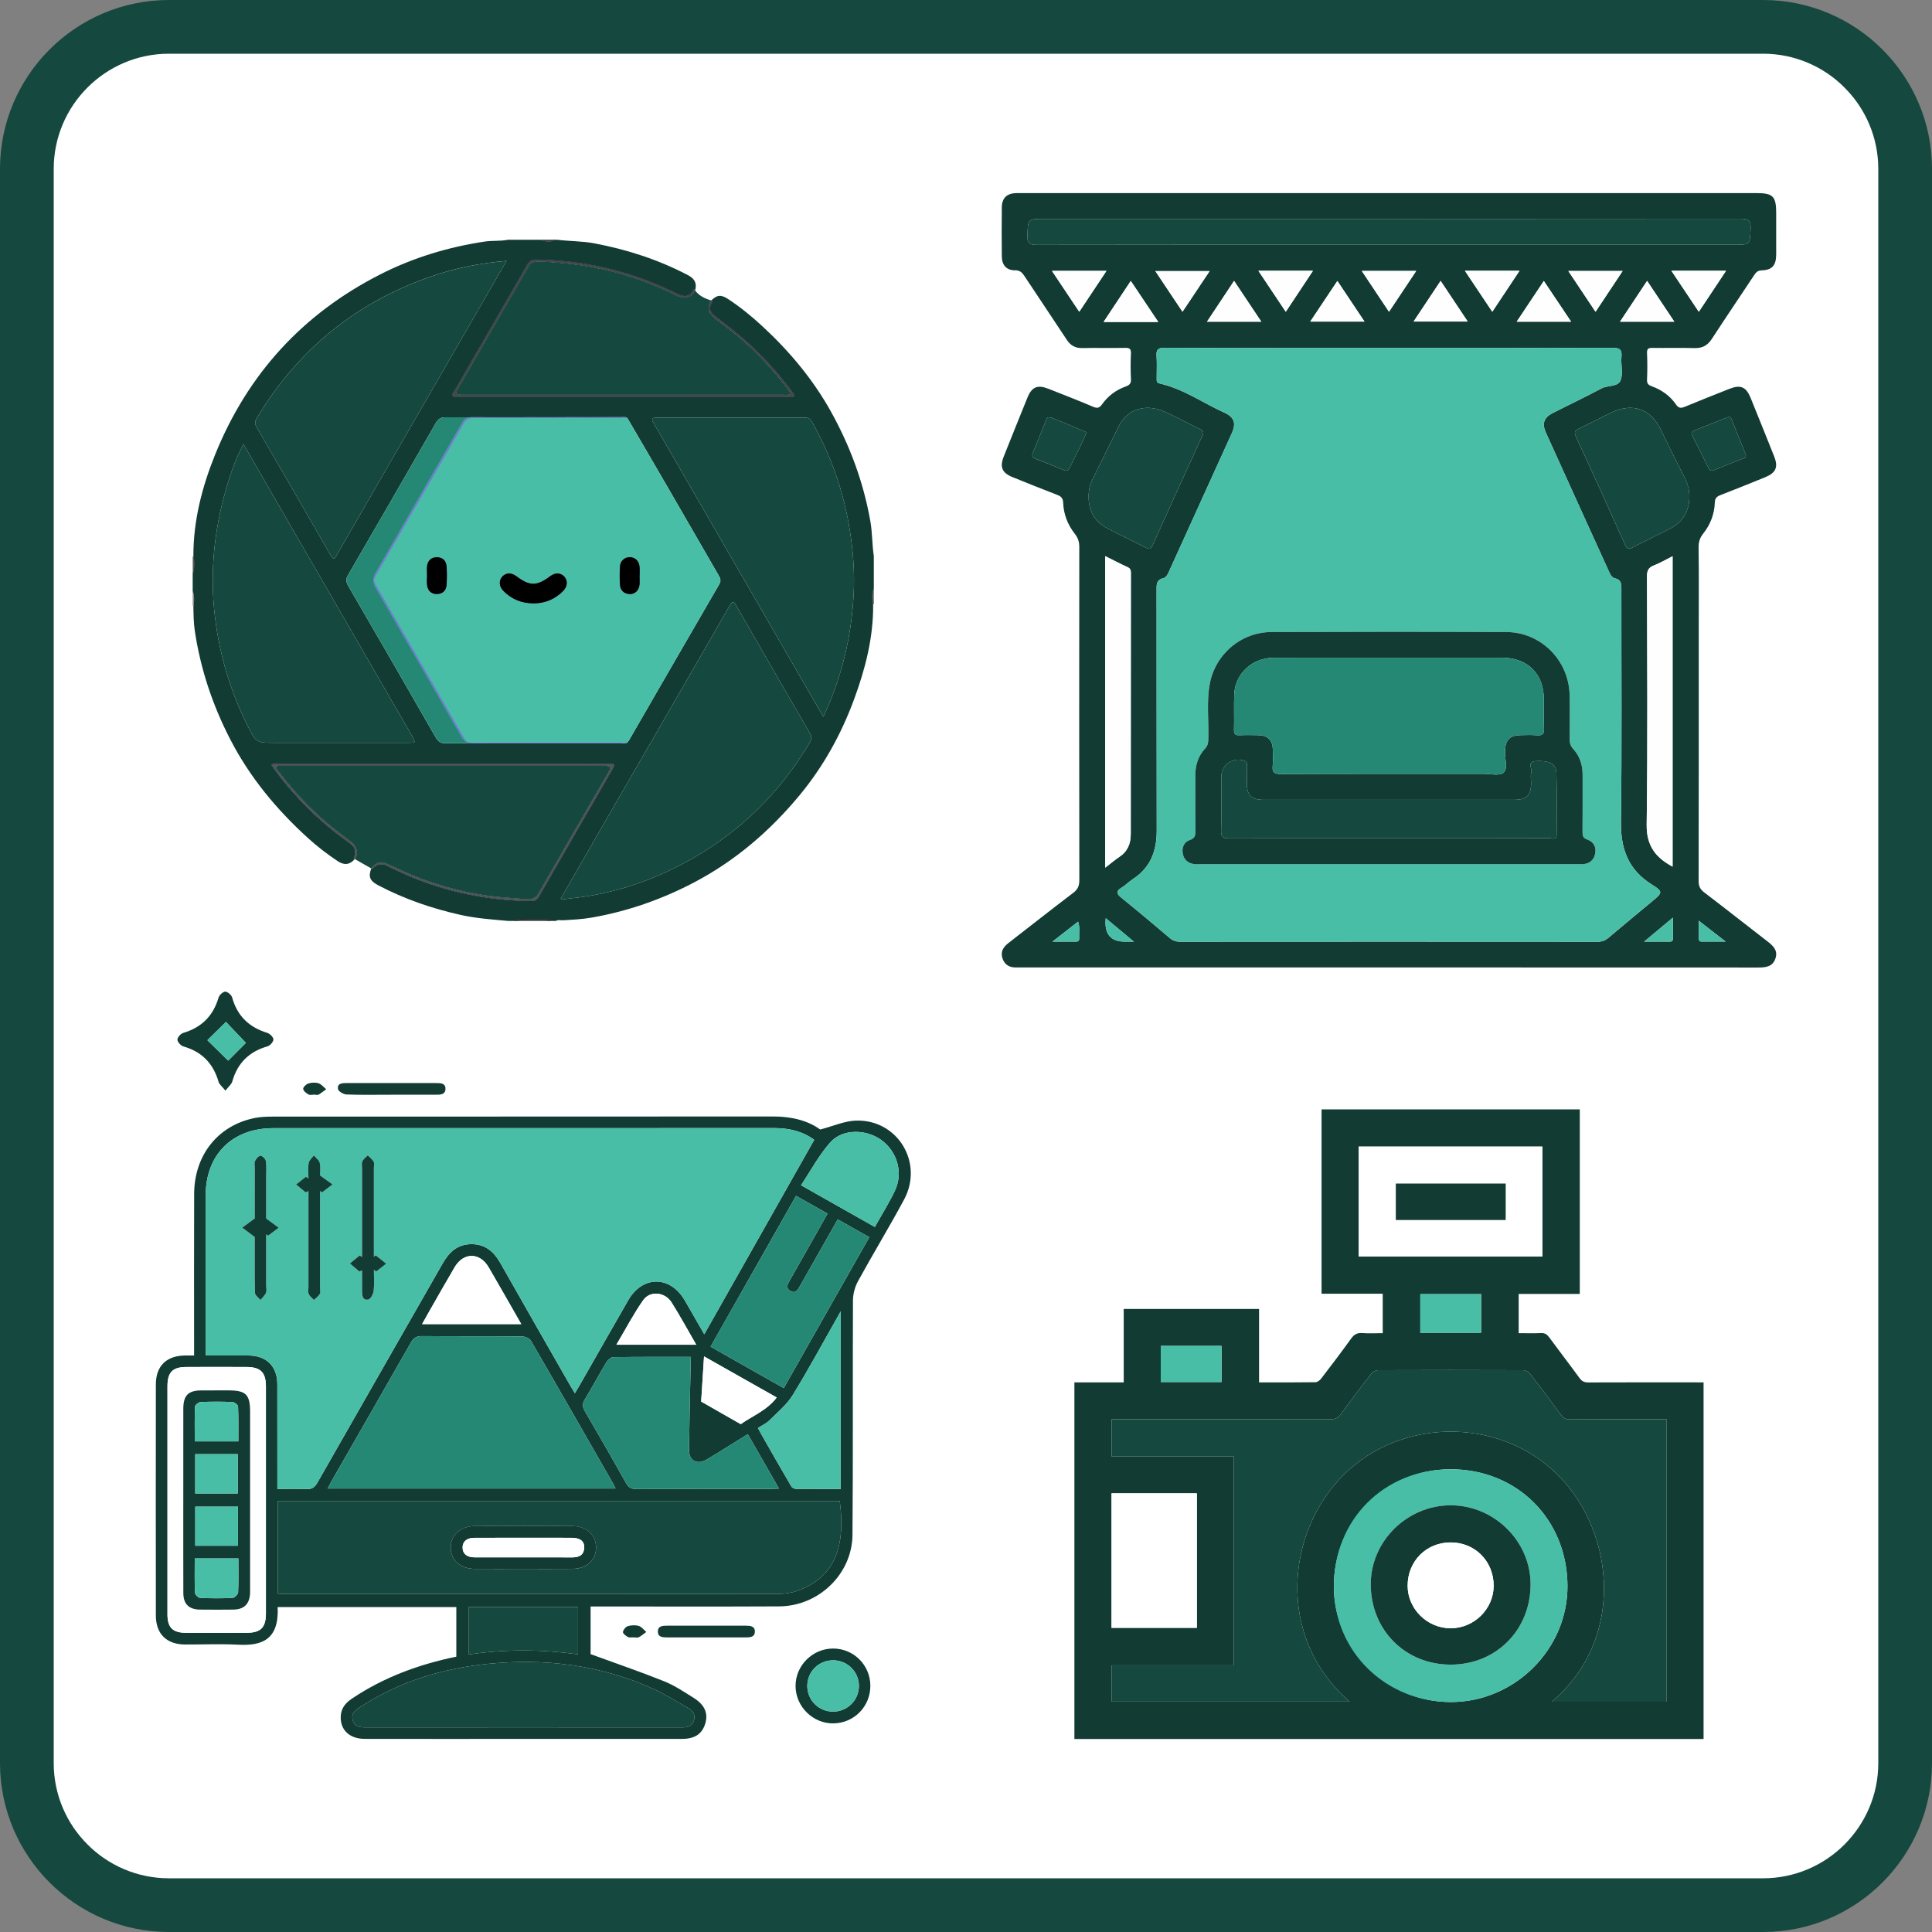 <?xml version="1.0" encoding="UTF-8"?>
<svg id="Layer_2" data-name="Layer 2" xmlns="http://www.w3.org/2000/svg" viewBox="0 0 896.06 896.06">
  <rect x="0" y="0" width="896.06" height="896.06" fill="#808080" stroke="none"/>
  <defs>
    <style>
      .cls-1 {
        fill: #248874;
      }

      .cls-1, .cls-2, .cls-3, .cls-4, .cls-5, .cls-6, .cls-7, .cls-8, .cls-9, .cls-10, .cls-11, .cls-12, .cls-13, .cls-14, .cls-15, .cls-16 {
        stroke-width: 0px;
      }

      .cls-2 {
        fill: #fefefe;
      }

      .cls-3 {
        fill: #113b33;
      }

      .cls-4 {
        fill: #7f9bdb;
      }

      .cls-5 {
        fill: #898989;
      }

      .cls-7 {
        fill: #646464;
      }

      .cls-8 {
        fill: #48bea6;
      }

      .cls-9 {
        fill: #6685cb;
      }

      .cls-10 {
        fill: #fff;
      }

      .cls-11 {
        fill: #575757;
      }

      .cls-12 {
        fill: #404040;
      }

      .cls-13 {
        fill: #15483e;
      }

      .cls-14 {
        fill: #43494f;
      }

      .cls-15 {
        fill: #4e555c;
      }

      .cls-16 {
        fill: #303030;
      }
    </style>
  </defs>
  <g id="Layer_5" data-name="Layer 5">
    <g>
      <g>
        <rect class="cls-10" x="12.45" y="12.45" width="871.15" height="871.15" rx="89.96" ry="89.96"/>
        <path class="cls-13" d="M817.7,896.06H78.36c-43.21,0-78.36-35.15-78.36-78.36V78.36C0,35.15,35.15,0,78.36,0h739.34c43.21,0,78.36,35.15,78.36,78.36v739.34c0,43.21-35.15,78.36-78.36,78.36ZM78.36,24.91c-29.47,0-53.45,23.98-53.45,53.45v739.34c0,29.47,23.98,53.45,53.45,53.45h739.34c29.47,0,53.45-23.98,53.45-53.45V78.36c0-29.47-23.98-53.45-53.45-53.45H78.36Z"/>
      </g>
      <g>
        <g>
          <path class="cls-3" d="M396.97,519.73c-5.25.17-10.44,2.54-16.57,4.14-5.7-4.18-13.36-6.06-21.74-6.05-77.27.06-154.54.03-231.8.06-2.94,0-5.94.08-8.8.66-16.97,3.45-27.94,17.18-28.01,35.17-.1,23.46-.02,46.92-.03,70.37v4.6c-1.68,0-2.89-.01-4.1,0-8.64.05-13.62,4.8-13.63,13.37-.05,35.74-.05,71.48,0,107.22.01,8.58,5,13.41,13.58,13.45,8.23.03,16.48-.35,24.68.09,11.02.6,18.93-2.4,18.23-17.45h82.86v23c-17.44,3.59-33.67,9.57-48.36,19.42-2.91,1.95-4.99,4.34-5.23,7.98-.43,6.42,3.93,10.72,11.1,10.73,23.34.05,46.68.02,70.02.02,25.67,0,51.35.01,77.02,0,6.12-.01,9.52-2.33,10.95-7.28,1.34-4.6-.3-8.54-5.35-11.7-4.46-2.8-8.92-5.8-13.76-7.75-11.1-4.45-22.43-8.32-34.11-12.59v-22.1h4.5c27.64,0,55.28.09,82.92-.05,18.36-.09,33.89-14.98,34.04-33.23.3-36.23.05-72.46.22-108.69.02-3.01.92-6.31,2.37-8.96,6.95-12.68,14.49-25.05,21.33-37.79,9.21-17.12-3-37.25-22.33-36.63ZM123.33,748.32c-.01,6.52-2.4,8.95-8.86,8.97-9.45.04-18.91.05-28.36,0-6.05-.04-8.43-2.48-8.44-8.55-.01-17.81,0-35.61,0-53.41s-.01-34.87,0-52.3c.01-6.58,2.32-8.99,8.77-9.02,9.33-.05,18.66-.05,27.98,0,6.43.03,8.9,2.53,8.91,8.98.01,35.11.01,70.22,0,105.33ZM128.64,690.58v-10.28c0-12.77.02-25.55-.02-38.32-.02-8.29-5.02-13.26-13.32-13.3-6.49-.03-12.98,0-19.91,0v-4.2c0-23.33,0-46.67,0-70,.02-19.02,12.32-31.24,31.42-31.24,77.39,0,154.78.01,232.17-.04,6.83,0,13.11,1.39,18.66,5.45-16.96,29.99-33.85,59.86-51,90.18-3.19-5.53-6.09-10.6-9.02-15.66-6.75-11.63-19.57-11.71-26.26-.1-7.59,13.17-15.09,26.39-22.63,39.58-.6,1.05-1.24,2.08-2.11,3.53-.92-1.53-1.68-2.75-2.39-4-10.71-18.73-21.46-37.44-32.08-56.23-3.06-5.41-7.06-8.98-13.63-8.91-6.45.07-10.25,3.75-13.24,8.99-19.33,33.87-38.75,67.69-58.04,101.58-1.26,2.21-2.56,3.16-5.13,3.03-4.29-.22-8.59-.06-13.47-.06ZM242.1,619.84c1.41.01,3.47.86,4.12,1.97,12.95,22.28,25.73,44.64,38.54,66.99.23.4.38.84.72,1.58h-133.47c.76-1.46,1.31-2.64,1.96-3.77,12.2-21.29,24.44-42.56,36.58-63.89,1.22-2.15,2.54-3.06,5.12-3.04,15.48.14,30.96.02,46.43.16ZM195.77,614.12c1.21-2.16,2.18-3.93,3.19-5.68,3.95-6.91,7.86-13.84,11.9-20.7,4.12-7,11.68-6.99,15.77.02,5,8.55,9.87,17.17,15.13,26.36h-45.99ZM271.34,654.66c-1.21-2.06-1.35-3.59-.07-5.68,3.44-5.65,6.57-11.5,9.99-17.16.65-1.07,2.07-2.37,3.15-2.38,12.14-.17,24.28-.11,35.98-.11-.29,14.59-.64,28.8-.84,43.01-.08,5.11,3.76,7.25,8.19,4.61,6.29-3.76,12.48-7.69,19.08-11.78,4.83,8.43,9.54,16.64,14.46,25.22-1.51.08-2.46.16-3.41.16-20.87.01-41.74-.03-62.61.06-2.36.01-3.71-.6-4.91-2.76-6.21-11.13-12.57-22.19-19.01-33.19ZM285.88,623.69c4.28-7.22,7.93-14.24,12.43-20.66,3.18-4.54,10.09-3.83,13.16,1.03,3.92,6.19,7.4,12.65,11.45,19.63h-37.04ZM353.32,665.62c-.6-1.04-1.15-2.11-1.8-3.3,1.98-1.29,3.96-2.18,5.4-3.61,3.78-3.76,8.08-7.3,10.81-11.77,7.61-12.41,14.53-25.25,22.19-38.76v82.4c-7.04,0-13.89.03-20.74-.05-.72,0-1.77-.45-2.11-1.02-4.64-7.93-9.19-15.91-13.75-23.89ZM343.56,660.52c-6.03-3.44-11.66-6.66-18.36-10.48.36-5.75.81-12.82,1.33-20.94,11.93,6.74,22.65,12.8,33.72,19.06-4.68,6.12-11.62,8.7-16.69,12.36ZM303.37,783.45c5.44,2.49,10.51,5.78,15.74,8.72,2.25,1.27,3.56,3.05,2.74,5.76-.83,2.72-2.94,3.23-5.5,3.23-24.55-.04-49.1-.03-73.65-.03s-48.61,0-72.92.03c-2.75,0-5.25-.21-6.17-3.34-.94-3.2,1.25-4.66,3.48-6.12,17.84-11.65,37.63-17.76,58.63-19.95,26.84-2.8,52.91.42,77.65,11.7ZM217.45,767.34v-22.03h50.63v21.97c-16.89-2.34-33.63-2.44-50.63.06ZM369.81,737.83c-2.82,1-5.99,1.4-9,1.41-76.38.07-152.76.06-229.15.06-.84,0-1.68-.1-2.77-.17v-42.97h260.58c2.47,18.59-.61,34.86-19.66,41.67ZM363.51,643.8c-11.42-6.46-22.57-12.78-33.95-19.22,13.27-23.41,26.38-46.55,39.64-69.94,4.91,2.77,9.58,5.4,14.61,8.23-2.23,3.95-4.36,7.76-6.52,11.57-3.62,6.4-7.24,12.81-10.89,19.2-1.01,1.77-2.22,3.7.15,5.11,2.41,1.43,3.51-.62,4.5-2.36,5.75-10.12,11.49-20.25,17.49-30.83,4.9,2.76,9.63,5.44,14.63,8.26-13.26,23.4-26.37,46.53-39.66,69.98ZM415.02,552.35c-2.7,5.6-6.01,10.91-9.26,16.73-11.36-6.43-22.32-12.63-34.25-19.37,4.58-6.84,8.37-14.04,13.63-19.93,5.66-6.33,16.62-6.16,23.67-1,7.42,5.43,10.2,15.27,6.21,23.57Z"/>
          <path class="cls-3" d="M123.95,479.04c-8.42-2.58-13.9-7.82-16.28-16.41-.32-1.17-2.1-2.7-3.19-2.7-1.08,0-2.76,1.58-3.12,2.78-2.5,8.49-7.89,13.84-16.37,16.35-1.18.35-2.73,2.1-2.7,3.15.04,1.11,1.6,2.79,2.8,3.14,8.56,2.43,13.82,7.9,16.28,16.38.38,1.29,1.74,2.29,3.18,4.09,1.44-1.86,2.8-2.89,3.17-4.2,2.41-8.54,7.78-13.88,16.32-16.32,1.2-.34,2.76-2.09,2.77-3.19,0-1.05-1.63-2.7-2.86-3.07ZM105.83,491.93c-3.44-3.38-7.4-7.27-9.65-9.49,2.27-2.23,6.27-6.17,8.61-8.48,1.97,2.07,5.85,6.16,9.25,9.73-2.06,2.06-5.98,6-8.21,8.24Z"/>
          <path class="cls-3" d="M386.33,764.59c-9.5.04-17.32,7.84-17.35,17.3-.02,9.6,8.05,17.58,17.63,17.41,9.57-.16,17.11-7.88,17.06-17.5-.05-9.57-7.79-17.25-17.34-17.21ZM386.26,793.85c-6.64-.06-11.91-5.41-11.83-12.04.07-6.64,5.38-11.81,12.08-11.76,6.62.05,11.92,5.42,11.85,12.01s-5.46,11.84-12.1,11.79Z"/>
          <path class="cls-3" d="M206.61,505.04c-.06,2.64-2.31,2.7-4.37,2.69-6.98-.02-13.96,0-20.95,0s-13.72.15-20.57-.11c-1.41-.06-3.77-1.43-3.95-2.49-.49-2.78,2.03-2.8,4.01-2.8,13.84-.03,27.69-.02,41.53,0,1.98,0,4.36-.03,4.3,2.73Z"/>
          <path class="cls-3" d="M350.1,756.78c-.06,2.69-2.42,2.63-4.43,2.64h-18.42c-6.01,0-12.03,0-18.05,0-1.93,0-4.04-.15-4.08-2.61-.05-2.7,2.16-2.82,4.24-2.82,12.15.01,24.31.01,36.46,0,2.08,0,4.34.13,4.28,2.79Z"/>
          <path class="cls-3" d="M299.75,756.91c-1.15.83-2.24,1.78-3.48,2.44-.57.31-1.45.05-3.18.05.02,0-1.11.23-1.9-.18-.96-.5-2.37-1.65-2.27-2.31.17-1.04,1.29-2.42,2.28-2.71,1.58-.47,3.51-.55,5.08-.08,1.32.4,2.33,1.82,3.47,2.79Z"/>
          <path class="cls-3" d="M151.29,505.18c-1.16.85-2.28,1.78-3.52,2.5-.45.26-1.2.04-1.81.04v-.04c-.98,0-2.14.33-2.9-.08-1.03-.57-2.39-1.66-2.44-2.58-.04-.83,1.37-2.18,2.39-2.5,1.47-.45,3.28-.55,4.71-.09,1.35.43,2.39,1.8,3.57,2.75Z"/>
          <path class="cls-8" d="M358.98,523.2c-77.39.05-154.78.03-232.17.04-19.1,0-31.4,12.22-31.42,31.24,0,23.33,0,46.67,0,70v4.2c6.93,0,13.42-.03,19.91,0,8.3.04,13.3,5.01,13.32,13.3.04,12.77.02,25.55.02,38.32v10.28c4.88,0,9.18-.16,13.47.06,2.57.13,3.87-.82,5.13-3.03,19.29-33.89,38.71-67.71,58.04-101.58,2.99-5.24,6.79-8.92,13.24-8.99,6.57-.07,10.57,3.5,13.63,8.91,10.62,18.79,21.37,37.5,32.08,56.23.71,1.25,1.47,2.47,2.39,4,.87-1.45,1.51-2.48,2.11-3.53,7.54-13.19,15.04-26.41,22.63-39.58,6.69-11.61,19.51-11.53,26.26.1,2.93,5.06,5.83,10.13,9.02,15.66,17.15-30.32,34.04-60.19,51-90.18-5.55-4.06-11.83-5.45-18.66-5.45ZM124.34,573.12c-.3-.21-.59-.43-.89-.64v23.49c0,1.22.34,2.59-.09,3.64-.51,1.25-1.69,2.23-2.57,3.33-.88-1.1-2.48-2.17-2.52-3.29-.23-7.36-.12-14.73-.13-22.1v-3.82c-2.32-1.75-4.05-3.05-5.78-4.36,1.65-1.22,3.31-2.44,5.78-4.25,0-6.97,0-15.17.01-23.38,0-1.11-.3-2.37.14-3.27.5-1.04,1.7-2.46,2.53-2.42.9.03,2.35,1.49,2.48,2.47.36,2.66.15,5.39.15,8.09.01,6.61,0,13.22,0,18.54,2.5,1.83,4.16,3.04,5.82,4.26-1.64,1.23-3.29,2.47-4.93,3.71ZM149.35,553.06c-.3-.23-.6-.46-.9-.68v44.84c0,.98.31,2.16-.11,2.9-.64,1.1-1.81,1.88-2.75,2.8-.82-.89-1.92-1.66-2.38-2.71-.42-.93-.15-2.17-.15-3.27v-44.49c-.44.19-.88.38-1.31.57-1.47-1.22-2.95-2.43-4.42-3.65,1.51-1.19,3.01-2.39,4.52-3.58.4.25.81.5,1.22.75,0-2.4-.28-4.84.11-7.17.21-1.26,1.55-2.33,2.39-3.49.96,1.17,2.48,2.22,2.75,3.53.46,2.21.12,4.59.12,5.76,2.45,1.76,4.12,2.97,5.78,4.17-1.62,1.24-3.25,2.48-4.87,3.72ZM174.51,589.7c-.36-.25-.73-.5-1.1-.75,0,3.27.26,6.57-.12,9.79-.17,1.48-1.43,3.81-2.5,3.99-2.72.48-2.85-1.98-2.87-4.01-.03-3.17-.01-6.34-.01-9.51-.41.17-.83.35-1.25.52-1.45-1.25-2.91-2.5-4.37-3.75,1.51-1.23,3.02-2.46,4.53-3.7.36.23.72.46,1.09.68v-41.11c0-1.1-.26-2.36.17-3.27.5-1.06,1.63-1.82,2.49-2.71.93.95,2.09,1.77,2.72,2.88.43.75.12,1.92.12,2.91v41.21c.29-.22.57-.43.85-.65,1.62,1.29,3.24,2.58,4.86,3.87-1.54,1.21-3.07,2.41-4.61,3.61Z"/>
          <path class="cls-13" d="M389.47,696.16H128.89v42.97c1.09.07,1.93.17,2.77.17,76.39,0,152.77.01,229.15-.06,3.01,0,6.18-.41,9-1.41,19.05-6.81,22.13-23.08,19.66-41.67ZM265.55,727.63c-7.62.08-15.23.02-22.85.02s-14.98.04-22.47,0c-6.65-.06-11.03-3.9-11.18-9.68-.14-5.81,4.45-10.14,11.13-10.18,15.11-.08,30.21-.08,45.32.01,6.57.04,10.93,4.15,10.96,9.94.03,5.82-4.32,9.84-10.91,9.9Z"/>
          <path class="cls-1" d="M285.48,690.38h-133.47c.76-1.46,1.31-2.64,1.96-3.77,12.2-21.29,24.44-42.56,36.58-63.89,1.22-2.15,2.54-3.06,5.12-3.04,15.48.14,30.96.02,46.43.16,1.41.01,3.47.86,4.12,1.97,12.95,22.28,25.73,44.64,38.54,66.99.23.4.38.84.72,1.58Z"/>
          <path class="cls-13" d="M321.85,797.93c-.83,2.72-2.94,3.23-5.5,3.23-24.55-.04-49.1-.03-73.65-.03s-48.61,0-72.92.03c-2.75,0-5.25-.21-6.17-3.34-.94-3.2,1.25-4.66,3.48-6.12,17.84-11.65,37.63-17.76,58.63-19.95,26.84-2.8,52.91.42,77.65,11.7,5.44,2.49,10.51,5.78,15.74,8.72,2.25,1.27,3.56,3.05,2.74,5.76Z"/>
          <path class="cls-1" d="M361.28,690.39c-1.51.08-2.46.16-3.41.16-20.87.01-41.74-.03-62.61.06-2.36.01-3.71-.6-4.91-2.76-6.21-11.13-12.57-22.19-19.01-33.19-1.21-2.06-1.35-3.59-.07-5.68,3.44-5.65,6.57-11.5,9.99-17.16.65-1.07,2.07-2.37,3.15-2.38,12.14-.17,24.28-.11,35.98-.11-.29,14.59-.64,28.8-.84,43.01-.08,5.11,3.76,7.25,8.19,4.61,6.29-3.76,12.48-7.69,19.08-11.78,4.83,8.43,9.54,16.64,14.46,25.22Z"/>
          <path class="cls-1" d="M403.17,573.82c-13.26,23.4-26.37,46.53-39.66,69.98-11.42-6.46-22.57-12.78-33.95-19.22,13.27-23.41,26.38-46.55,39.64-69.94,4.91,2.77,9.58,5.4,14.61,8.23-2.23,3.95-4.36,7.76-6.52,11.57-3.62,6.4-7.24,12.81-10.89,19.2-1.01,1.77-2.22,3.7.15,5.11,2.41,1.43,3.51-.62,4.5-2.36,5.75-10.12,11.49-20.25,17.49-30.83,4.9,2.76,9.63,5.44,14.63,8.26Z"/>
          <path class="cls-10" d="M114.42,634.01c-9.32-.05-18.65-.05-27.98,0-6.45.03-8.76,2.44-8.77,9.02-.01,17.43,0,34.87,0,52.3s-.01,35.6,0,53.41c.01,6.07,2.39,8.51,8.44,8.55,9.45.05,18.91.04,28.36,0,6.46-.02,8.85-2.45,8.86-8.97.01-35.11.01-70.22,0-105.33-.01-6.45-2.48-8.95-8.91-8.98ZM115.99,738.73c-.16,5.11-2.71,7.73-7.75,7.8-5.16.06-10.32.06-15.47,0-5.16-.06-7.72-2.56-7.74-7.71-.05-14.36-.02-28.72-.02-43.09s-.01-28.23.01-42.35c.01-6.19,2.3-8.49,8.39-8.51,4.17-.02,8.35-.01,12.52-.01,8.13,0,10.06,1.9,10.06,9.9v81.76c0,.73.02,1.47,0,2.21Z"/>
          <path class="cls-8" d="M389.92,608.18v82.4c-7.04,0-13.89.03-20.74-.05-.72,0-1.77-.45-2.11-1.02-4.64-7.93-9.19-15.91-13.75-23.89-.6-1.04-1.15-2.11-1.8-3.3,1.98-1.29,3.96-2.18,5.4-3.61,3.78-3.76,8.08-7.3,10.81-11.77,7.61-12.41,14.53-25.25,22.19-38.76Z"/>
          <path class="cls-8" d="M415.02,552.35c-2.7,5.6-6.01,10.91-9.26,16.73-11.36-6.43-22.32-12.63-34.25-19.37,4.58-6.84,8.37-14.04,13.63-19.93,5.66-6.33,16.62-6.16,23.67-1,7.42,5.43,10.2,15.27,6.21,23.57Z"/>
          <path class="cls-13" d="M268.08,745.31v21.97c-16.89-2.34-33.63-2.44-50.63.06v-22.03h50.63Z"/>
          <path class="cls-10" d="M241.76,614.12h-45.99c1.21-2.16,2.18-3.93,3.19-5.68,3.95-6.91,7.86-13.84,11.9-20.7,4.12-7,11.68-6.99,15.77.02,5,8.55,9.87,17.17,15.13,26.36Z"/>
          <path class="cls-10" d="M360.25,648.16c-4.68,6.12-11.62,8.7-16.69,12.36-6.03-3.44-11.66-6.66-18.36-10.48.36-5.75.81-12.82,1.33-20.94,11.93,6.74,22.65,12.8,33.72,19.06Z"/>
          <path class="cls-10" d="M322.92,623.69h-37.04c4.28-7.22,7.93-14.24,12.43-20.66,3.18-4.54,10.09-3.83,13.16,1.03,3.92,6.19,7.4,12.65,11.45,19.63Z"/>
          <path class="cls-8" d="M114.04,483.69c-2.06,2.06-5.98,6-8.21,8.24-3.44-3.38-7.4-7.27-9.65-9.49,2.27-2.23,6.27-6.17,8.61-8.48,1.97,2.07,5.85,6.16,9.25,9.73Z"/>
          <path class="cls-8" d="M398.36,782.06c-.07,6.59-5.46,11.84-12.1,11.79-6.64-.06-11.91-5.41-11.83-12.04.07-6.64,5.38-11.81,12.08-11.76,6.62.05,11.92,5.42,11.85,12.01Z"/>
          <path class="cls-3" d="M174.51,589.7c-.36-.25-.73-.5-1.1-.75,0,3.27.26,6.57-.12,9.79-.17,1.48-1.43,3.81-2.5,3.99-2.72.48-2.85-1.98-2.87-4.01-.03-3.17-.01-6.34-.01-9.51-.41.17-.83.35-1.25.52-1.45-1.25-2.91-2.5-4.37-3.75,1.51-1.23,3.02-2.46,4.53-3.7.36.23.72.46,1.09.68v-41.11c0-1.1-.26-2.36.17-3.27.5-1.06,1.63-1.82,2.49-2.71.93.95,2.09,1.77,2.72,2.88.43.75.12,1.92.12,2.91v41.21c.29-.22.57-.43.85-.65,1.62,1.29,3.24,2.58,4.86,3.87-1.54,1.21-3.07,2.41-4.61,3.61Z"/>
          <path class="cls-3" d="M148.45,552.38v44.84c0,.98.31,2.16-.11,2.9-.64,1.1-1.81,1.88-2.75,2.8-.82-.89-1.92-1.66-2.38-2.71-.42-.93-.15-2.17-.15-3.27v-44.49c-.44.19-.88.38-1.31.57-1.47-1.22-2.95-2.43-4.42-3.65,1.51-1.19,3.01-2.39,4.52-3.58.4.25.81.5,1.22.75,0-2.4-.28-4.84.11-7.17.21-1.26,1.55-2.33,2.39-3.49.96,1.17,2.48,2.22,2.75,3.53.46,2.21.12,4.59.12,5.76,2.45,1.76,4.12,2.97,5.78,4.17-1.62,1.24-3.25,2.48-4.87,3.72-.3-.23-.6-.46-.9-.68Z"/>
          <path class="cls-3" d="M123.45,572.48v23.49c0,1.22.34,2.59-.09,3.64-.51,1.25-1.69,2.23-2.57,3.33-.88-1.1-2.48-2.17-2.52-3.29-.23-7.36-.12-14.73-.13-22.1v-3.82c-2.32-1.75-4.05-3.05-5.78-4.36,1.65-1.22,3.31-2.44,5.78-4.25,0-6.97,0-15.17.01-23.38,0-1.11-.3-2.37.14-3.27.5-1.04,1.7-2.46,2.53-2.42.9.03,2.35,1.49,2.48,2.47.36,2.66.15,5.39.15,8.09.01,6.61,0,13.22,0,18.54,2.5,1.83,4.16,3.04,5.82,4.26-1.64,1.23-3.29,2.47-4.93,3.71-.3-.21-.59-.43-.89-.64Z"/>
          <path class="cls-6" d="M242.86,713.22h-7.13c2.37,0,4.75,0,7.13,0,4.08,0,8.16-.02,12.25-.02-4.09,0-8.17.01-12.25.01Z"/>
          <path class="cls-3" d="M265.5,707.79c-15.11-.09-30.21-.09-45.32-.01-6.68.04-11.27,4.37-11.13,10.18.15,5.78,4.53,9.62,11.18,9.68,7.49.05,14.98,0,22.47,0s15.23.06,22.85-.02c6.59-.06,10.94-4.08,10.91-9.9-.03-5.79-4.39-9.9-10.96-9.94ZM265.34,722.31c-15.09-.02-30.18,0-45.28-.02-3.55-.01-5.5-1.7-5.51-4.51-.01-2.82,1.91-4.51,5.48-4.54,5.23-.04,10.46-.03,15.7-.02h7.13c4.08,0,8.16-.01,12.25-.01,3.4,0,6.8.01,10.2.03,3.85.03,5.84,1.69,5.64,4.7-.23,3.47-2.54,4.38-5.61,4.37Z"/>
          <path class="cls-3" d="M115.99,736.52v-81.76c0-8-1.93-9.9-10.06-9.9-4.17,0-8.35,0-12.52.01-6.09.02-8.38,2.32-8.39,8.51-.02,14.12-.01,28.24-.01,42.35s-.03,28.73.02,43.09c.02,5.15,2.58,7.65,7.74,7.71,5.15.06,10.31.06,15.47,0,5.04-.07,7.59-2.69,7.75-7.8.02-.74,0-1.48,0-2.21ZM90.45,652.34c.04-.76,1.69-2.04,2.64-2.08,4.89-.21,9.79-.21,14.67,0,.95.04,2.62,1.3,2.65,2.06.23,5.33.13,10.68.13,16.19h-20.21c0-5.5-.11-10.84.12-16.17ZM90.56,698.79h19.8v18.12h-19.8v-18.12ZM90.54,692.67v-18.24h19.72v18.24h-19.72ZM110.44,738.54c-.05.93-1.62,2.51-2.55,2.56-5.01.25-10.05.23-15.07,0-.87-.04-2.35-1.5-2.39-2.36-.22-5.23-.11-10.48-.11-15.95h20.24c0,5.5.13,10.63-.12,15.75Z"/>
          <path class="cls-10" d="M270.95,717.94c-.23,3.47-2.54,4.38-5.61,4.37-15.09-.02-30.18,0-45.28-.02-3.55-.01-5.5-1.7-5.51-4.51-.01-2.82,1.91-4.51,5.48-4.54,5.23-.04,10.46-.03,15.7-.02h7.13c4.08,0,8.16-.01,12.25-.01,3.4,0,6.8.01,10.2.03,3.85.03,5.84,1.69,5.64,4.7Z"/>
          <path class="cls-8" d="M110.44,738.54c-.05.93-1.62,2.51-2.55,2.56-5.01.25-10.05.23-15.07,0-.87-.04-2.35-1.5-2.39-2.36-.22-5.23-.11-10.48-.11-15.95h20.24c0,5.5.13,10.63-.12,15.75Z"/>
          <rect class="cls-8" x="90.54" y="674.43" width="19.72" height="18.24"/>
          <rect class="cls-8" x="90.56" y="698.79" width="19.8" height="18.12"/>
          <path class="cls-8" d="M110.54,668.51h-20.21c0-5.5-.11-10.84.12-16.17.04-.76,1.69-2.04,2.64-2.08,4.89-.21,9.79-.21,14.67,0,.95.04,2.62,1.3,2.65,2.06.23,5.33.13,10.68.13,16.19Z"/>
        </g>
        <g>
          <path class="cls-3" d="M787.04,641.13c-16.82,0-33.64-.03-50.46.04-1.82,0-2.91-.54-3.98-2-4.65-6.38-9.47-12.62-14.13-18.97-1-1.36-2-2-3.73-1.92-3.4.14-6.8.04-10.38.04v-18.19h28.34v-85.61h-119.76v85.51h28.37v18.29c-3.18,0-6.38.18-9.56-.05-2.39-.18-3.77.73-5.13,2.61-4.5,6.24-9.15,12.37-13.84,18.48-.61.79-1.71,1.69-2.6,1.71-8.64.13-17.28.08-26.23.08v-34.04h-62.77v34.05h-22.88v165.39h291.81v-165.39h-3.07ZM630.17,582.75v-50.97h85.19v50.97h-85.19ZM686.95,600.21v17.9h-28.21v-17.9h28.21ZM538.36,624.22h28.19v16.76h-28.19v-16.76ZM515.53,692.6h39.57v62.38h-39.57v-62.38ZM673.09,789.4c-29.79.12-54.45-24.2-54.45-53.68s23.18-54.19,54.03-54.27c30.84-.09,54.14,23.08,54.32,54,.17,29.33-24.3,53.83-53.9,53.95ZM772.98,789.24h-53.25c35.43-30.02,28.87-81.94.18-107.64-27-24.18-70.24-23.38-96.21,1.93-27.3,26.61-32.1,75.92,2.26,105.68h-110.33v-16.82h56.64v-96.89h-56.68v-17.26h3.37c32.69,0,65.39-.02,98.09.05,2.23,0,3.6-.67,4.9-2.48,4.56-6.32,9.26-12.53,14.03-18.68.68-.88,2.11-1.63,3.19-1.64,22.43-.09,44.86-.09,67.29,0,1.08,0,2.51.78,3.18,1.66,4.9,6.3,9.69,12.69,14.39,19.13,1.07,1.48,2.18,2,3.98,2,13.87-.08,27.76-.05,41.63-.05h3.31v131.01Z"/>
          <path class="cls-13" d="M772.98,658.23v131.01h-53.25c35.43-30.02,28.87-81.94.18-107.64-27-24.18-70.24-23.38-96.21,1.93-27.3,26.61-32.1,75.92,2.26,105.68h-110.33v-16.82h56.64v-96.89h-56.68v-17.26h3.37c32.69,0,65.39-.02,98.09.05,2.23,0,3.6-.67,4.9-2.48,4.56-6.32,9.26-12.53,14.03-18.68.68-.88,2.11-1.63,3.19-1.64,22.43-.09,44.86-.09,67.29,0,1.08,0,2.51.78,3.18,1.66,4.9,6.3,9.69,12.69,14.39,19.13,1.07,1.48,2.18,2,3.98,2,13.87-.08,27.76-.05,41.63-.05h3.31Z"/>
          <path class="cls-8" d="M672.68,681.45c-30.86.08-54.03,23.36-54.03,54.27s24.66,53.81,54.45,53.68c29.59-.12,54.06-24.62,53.9-53.95-.18-30.93-23.47-54.1-54.32-54ZM672.8,772.05c-21.07,0-37.06-16.09-37.05-37.27.02-19.97,16.88-36.62,37.08-36.62,20.21,0,37.06,16.67,37.05,36.64,0,21.2-16,37.26-37.08,37.25Z"/>
          <path class="cls-10" d="M630.17,531.78v50.97h85.19v-50.97h-85.19ZM698.34,565.84h-50.96v-16.91h50.96v16.91Z"/>
          <rect class="cls-10" x="515.53" y="692.6" width="39.57" height="62.38"/>
          <rect class="cls-8" x="658.73" y="600.21" width="28.21" height="17.9"/>
          <rect class="cls-8" x="538.36" y="624.22" width="28.19" height="16.76"/>
          <path class="cls-3" d="M672.83,698.16c-20.21,0-37.07,16.65-37.08,36.62,0,21.18,15.98,37.26,37.05,37.27,21.08.02,37.07-16.05,37.08-37.25,0-19.97-16.85-36.63-37.05-36.64ZM672.78,755.18c-10.84,0-19.91-8.98-19.92-19.7,0-11.41,8.66-20.13,19.98-20.11,11.31.02,19.96,8.78,19.92,20.17-.04,10.73-9.12,19.66-19.98,19.64Z"/>
          <rect class="cls-3" x="647.38" y="548.93" width="50.96" height="16.91"/>
          <path class="cls-10" d="M692.76,735.54c-.04,10.73-9.12,19.66-19.98,19.64-10.84,0-19.91-8.98-19.92-19.7,0-11.41,8.66-20.13,19.98-20.11,11.31.02,19.96,8.78,19.92,20.17Z"/>
        </g>
        <g>
          <path class="cls-3" d="M819.63,436.52c-9.77-7.52-19.44-15.19-29.26-22.66-1.89-1.44-2.55-2.91-2.54-5.26.08-38.91.05-77.81.05-116.72,0-12.59.1-25.19-.07-37.78-.04-2.59.48-4.54,2.12-6.59,3.33-4.17,5.21-9.08,5.4-14.45.07-2.01.93-2.77,2.59-3.42,6.95-2.71,13.87-5.47,20.77-8.3,5.03-2.07,6.14-4.71,4.14-9.72-3.58-9-7.21-17.99-10.85-26.97-2.14-5.27-4.69-6.36-9.93-4.28-6.81,2.7-13.64,5.38-20.4,8.2-1.81.75-2.98.99-4.31-.94-2.75-4-6.58-6.78-11.15-8.42-1.56-.56-2.39-1.21-2.31-3.11.19-4.11.19-8.23,0-12.34-.09-2.1.72-2.43,2.55-2.41,6.49.1,12.98-.1,19.46.09,3.63.11,6.07-1.21,8.05-4.25,6.46-9.91,13.09-19.7,19.63-29.56.85-1.29,1.62-2.17,3.45-2.23,4.91-.16,6.74-2.29,6.77-7.36.02-6.36,0-12.72,0-19.08,0-7.96-1.42-9.4-9.27-9.4h-340.45c-1,0-1.99-.03-2.99.01-4.15.17-6.4,2.37-6.44,6.59-.08,7.6-.08,15.21,0,22.81.04,4.03,2.21,6.43,6.17,6.4,2.3,0,3.27,1.06,4.35,2.7,6.51,9.87,13.13,19.67,19.63,29.55,1.74,2.65,3.95,3.87,7.15,3.81,6.61-.13,13.22.03,19.83-.08,1.99-.04,2.87.32,2.76,2.58-.19,3.98-.2,7.99.01,11.97.1,2.03-.77,2.76-2.47,3.37-4.45,1.6-8.16,4.34-10.88,8.19-1.25,1.77-2.22,2.04-4.23,1.19-6.86-2.92-13.82-5.61-20.75-8.35-5.03-1.98-7.67-.86-9.7,4.16-3.69,9.09-7.36,18.2-10.99,27.32-1.91,4.83-.76,7.54,4.01,9.48,6.91,2.8,13.83,5.58,20.78,8.25,1.83.71,2.72,1.55,2.79,3.71.19,5.37,2.16,10.25,5.45,14.44,1.49,1.9,2.02,3.73,2.02,6.07-.05,51.5-.06,103,.02,154.5.01,2.62-.71,4.27-2.83,5.88-10.13,7.68-20.1,15.57-30.15,23.35-2.4,1.86-3.68,4.11-2.64,7.12,1.02,2.96,3.31,4.22,6.39,4.13,1-.03,1.99-.01,2.99-.01h169.48c57.24,0,114.47,0,171.71.04,3.48,0,6.61-.4,7.89-4.16,1.3-3.81-1.1-5.97-3.81-8.06ZM500.52,435.28c.08,1.49-.99,1.45-2.01,1.45h-10.38c4.44-3.47,8.02-6.26,11.89-9.28.95,2.78.36,5.34.5,7.83ZM751.36,149.21c4.18-6.31,8.2-12.35,12.57-18.93,4.34,6.5,8.36,12.54,12.62,18.93h-25.19ZM572.37,130.28c4.33,6.49,8.36,12.53,12.61,18.91h-25.17c4.16-6.26,8.18-12.31,12.56-18.91ZM548.44,144.58c-4.28-6.42-8.31-12.45-12.58-18.84h25.15c-4.25,6.37-8.28,12.4-12.57,18.84ZM583.65,125.6h25.29c-4.21,6.35-8.26,12.45-12.6,19-4.27-6.4-8.3-12.43-12.69-19ZM620.27,130.31c4.3,6.43,8.32,12.47,12.59,18.85h-25.17c4.27-6.4,8.3-12.43,12.58-18.85ZM631.6,125.66h25.23c-4.23,6.35-8.26,12.4-12.61,18.94-4.34-6.52-8.37-12.56-12.62-18.94ZM668.16,130.28c4.36,6.55,8.35,12.52,12.56,18.85h-25.1c4.13-6.21,8.19-12.31,12.54-18.85ZM679.42,125.58h25.33c-4.24,6.38-8.29,12.48-12.63,19.01-4.28-6.41-8.31-12.44-12.7-19.01ZM716.03,130.32c4.25,6.35,8.33,12.43,12.64,18.87h-25.22c4.27-6.4,8.25-12.37,12.58-18.87ZM727.4,125.69h25.17c-4.17,6.28-8.18,12.32-12.56,18.92-4.33-6.49-8.35-12.53-12.61-18.92ZM787.91,144.6c-4.26-6.37-8.32-12.46-12.71-19.01h25.33c-4.23,6.37-8.25,12.41-12.62,19.01ZM476.51,109.31c.27-7.77.08-7.78,7.85-7.78,107.62,0,215.24.02,322.86-.08,3.73,0,4.88.81,4.7,4.65-.33,7.39-.09,7.4-7.47,7.4h-160.5c-54.37,0-108.75-.03-163.12.07-3.37,0-4.43-.79-4.32-4.26ZM500.56,144.59c-4.27-6.4-8.34-12.49-12.65-18.94h25.25c-4.23,6.37-8.26,12.41-12.6,18.94ZM511.85,149.31c4.23-6.37,8.24-12.42,12.61-19,4.26,6.36,8.33,12.44,12.73,19h-25.34ZM500.46,208.19c-1.4,2.91-2.94,5.75-4.31,8.67-.67,1.41-1.41,1.74-2.9,1.11-4.23-1.8-8.5-3.5-12.79-5.13-1.6-.61-2.07-1.31-1.35-3.01,2.08-4.92,3.97-9.91,6-14.84.28-.69.33-1.9,2.53-1.26,2.28.91,5.4,2.14,8.49,3.42,2.63,1.09,5.23,2.24,7.85,3.37-1.17,2.56-2.3,5.14-3.52,7.67ZM504.9,230.32c-.04-3.06.73-5.88,2.1-8.62,4.01-8.01,7.93-16.06,11.9-24.09,3.78-7.64,12.09-10.55,20.77-6.86,5.83,2.48,11.37,5.63,17.08,8.39,1.5.73,1.59,1.46.93,2.9-7.77,16.96-15.49,33.94-23.15,50.96-.78,1.75-1.55,1.77-3.07,1-6.09-3.11-12.31-5.96-18.32-9.22-5.63-3.05-8.26-8.06-8.24-14.46ZM524.49,266.18c-.02,40.23-.04,80.46-.05,120.69-.01,4.39-1.43,7.99-5.24,10.52-2.14,1.42-4.1,3.11-6.59,5.03v-144.48c3.65,1.81,7.02,3.58,10.48,5.17,1.5.69,1.4,1.82,1.4,3.07ZM521.7,436.73q-9.99.02-8.85-10.87c4.36,3.63,8.28,6.9,13.04,10.87h-4.19ZM741.11,436.77c-64.59-.05-129.19-.05-193.78,0-1.85,0-3.29-.45-4.73-1.67-7.41-6.29-14.86-12.55-22.42-18.66-2.23-1.81-2.84-3.01-.01-4.74,1.91-1.15,3.49-2.82,5.36-4.05,8.1-5.32,10.98-13.05,10.96-22.41-.08-37.16-.01-74.31-.06-111.47-.01-2.57-.22-4.8,3.1-5.6,1.59-.39,2.25-2.21,2.92-3.71,9.63-21.19,19.28-42.38,28.89-63.58,2.05-4.53,1.15-7.38-3.4-9.45-10.06-4.56-19.21-11.15-30.21-13.6-1.43-.32-1.25-1.33-1.26-2.29-.02-3.49.18-7-.06-10.47-.2-2.87.61-3.76,3.63-3.74,26.06.13,52.13.07,78.19.07h25.81c34.54,0,69.09.04,103.63-.06,3.17,0,4.75.45,4.37,4.14-.37,3.57.82,7.55-.34,10.75-1.22,3.37-5.95,2.33-8.91,3.91-7.47,3.99-15.14,7.6-22.68,11.45-4.03,2.06-5.03,4.86-3.17,8.97,9.69,21.44,19.44,42.85,29.18,64.27.63,1.38,1.32,3.03,2.79,3.36,3.36.75,3.09,3.05,3.09,5.6-.05,35.79.27,71.58-.2,107.35-.17,12.61,3.38,22.26,14.32,29.11,5.31,3.32,5.01,3.76.1,7.83-6.72,5.57-13.45,11.13-20.1,16.78-1.51,1.29-2.98,1.92-5.01,1.92ZM763.88,267.27c-.01-2.61.67-4.04,3.17-5,2.87-1.11,5.54-2.71,8.69-4.28v143.95c-7.9-4.23-12.14-9.74-12.01-19.48.51-38.39.24-76.79.15-115.19ZM775.89,435.39c0,1.54-1.15,1.33-2.11,1.33-3.33.02-6.67,0-11.23,0,4.76-3.97,8.68-7.24,13.34-11.12v9.78ZM774.65,245.14c-5.75,2.97-11.61,5.72-17.34,8.71-1.82.94-2.67.87-3.58-1.17-7.53-16.79-15.13-33.56-22.84-50.27-.97-2.1-.32-2.77,1.43-3.61,5.05-2.41,9.99-5.05,15.04-7.46,10.01-4.77,18.41-1.65,23.1,8.28,3.52,7.42,7.24,14.74,10.96,22.06,1.44,2.85,2.17,5.81,2.11,9-.15,6.54-3.04,11.45-8.88,14.46ZM786.01,199.59c4.86-1.88,9.69-3.85,14.52-5.79,1.11-.44,2.04-.77,2.65.8,2.07,5.32,4.24,10.6,6.36,15.9.1.23.12.48.18.73.01.06.01.11.01.17,0,.08-.01.16-.02.23-.01.08-.03.15-.06.22-.02.06-.04.11-.07.15-.03.05-.07.1-.11.15-.04.04-.07.07-.11.1-.05.05-.11.09-.17.12-.02.02-.05.03-.07.04-.13.07-.27.13-.42.18-.24.08-.49.14-.7.23-4.24,1.74-8.55,3.35-12.78,5.13-1.46.62-2.22.38-2.92-1.05-2.39-4.92-4.83-9.81-7.36-14.65-.78-1.5-.37-2.1,1.07-2.66ZM789.28,436.72c-1.2,0-1.4-.72-1.39-1.7.02-2.43,0-4.86,0-7.99,4.23,3.28,7.9,6.14,12.47,9.68-4.34,0-7.71-.01-11.08,0Z"/>
          <path class="cls-8" d="M766.12,410.24c-10.94-6.85-14.49-16.5-14.32-29.11.47-35.77.15-71.56.2-107.35,0-2.55.27-4.85-3.09-5.6-1.47-.33-2.16-1.98-2.79-3.36-9.74-21.42-19.49-42.83-29.18-64.27-1.86-4.11-.86-6.91,3.17-8.97,7.54-3.85,15.21-7.46,22.68-11.45,2.96-1.58,7.69-.54,8.91-3.91,1.16-3.2-.03-7.18.34-10.75.38-3.69-1.2-4.15-4.37-4.14-34.54.1-69.09.06-103.63.06h-25.81c-26.06,0-52.13.06-78.19-.07-3.02-.02-3.83.87-3.63,3.74.24,3.47.04,6.98.06,10.47.01.96-.17,1.97,1.26,2.29,11,2.45,20.15,9.04,30.21,13.6,4.55,2.07,5.45,4.92,3.4,9.45-9.61,21.2-19.26,42.39-28.89,63.58-.67,1.5-1.33,3.32-2.92,3.71-3.32.8-3.11,3.03-3.1,5.6.05,37.16-.02,74.31.06,111.47.02,9.36-2.86,17.09-10.96,22.41-1.87,1.23-3.45,2.9-5.36,4.05-2.83,1.73-2.22,2.93.01,4.74,7.56,6.11,15.01,12.37,22.42,18.66,1.44,1.22,2.88,1.67,4.73,1.67,64.59-.04,129.19-.04,193.78,0,2.03,0,3.5-.63,5.01-1.92,6.65-5.65,13.38-11.21,20.1-16.78,4.91-4.07,5.21-4.51-.1-7.83ZM739.82,395.96c-.66,3.2-2.9,4.83-6.2,4.85-6.35.02-12.71.01-19.07.01h-157.42c-1.12,0-2.26.1-3.36-.07-2.91-.44-4.79-2.17-5.23-5.06-.42-2.74.64-5.18,3.27-6.07,2.45-.83,2.68-2.22,2.65-4.4-.11-8.47,0-16.95-.06-25.42-.04-4.82,1.27-9.14,4.57-12.67,1.26-1.34,1.41-2.74,1.46-4.4.25-8.45-.88-16.97.63-25.36,2.5-13.91,14.54-24.19,28.7-24.24,36.27-.13,72.54-.15,108.81,0,16.14.06,29.11,13.17,29.42,29.32.13,6.72.07,13.46.01,20.18-.02,1.83.32,3.28,1.63,4.71,3.07,3.35,4.39,7.45,4.38,11.99-.01,8.85.05,17.7-.04,26.55-.02,1.81.26,2.84,2.23,3.52,2.95,1.02,4.25,3.52,3.62,6.56Z"/>
          <path class="cls-13" d="M811.92,106.1c-.33,7.39-.09,7.4-7.47,7.4h-160.5c-54.37,0-108.75-.03-163.12.07-3.37,0-4.43-.79-4.32-4.26.27-7.77.08-7.78,7.85-7.78,107.62,0,215.24.02,322.86-.08,3.73,0,4.88.81,4.7,4.65Z"/>
          <path class="cls-13" d="M557.68,202.04c-7.77,16.96-15.49,33.94-23.15,50.96-.78,1.75-1.55,1.77-3.07,1-6.09-3.11-12.31-5.96-18.32-9.22-5.63-3.05-8.26-8.06-8.24-14.46-.04-3.06.73-5.88,2.1-8.62,4.01-8.01,7.93-16.06,11.9-24.09,3.78-7.64,12.09-10.55,20.77-6.86,5.83,2.48,11.37,5.63,17.08,8.39,1.5.73,1.59,1.46.93,2.9Z"/>
          <path class="cls-13" d="M783.53,230.68c-.15,6.54-3.04,11.45-8.88,14.46-5.75,2.97-11.61,5.72-17.34,8.71-1.82.94-2.67.87-3.58-1.17-7.53-16.79-15.13-33.56-22.84-50.27-.97-2.1-.32-2.77,1.43-3.61,5.05-2.41,9.99-5.05,15.04-7.46,10.01-4.77,18.41-1.65,23.1,8.28,3.52,7.42,7.24,14.74,10.96,22.06,1.44,2.85,2.17,5.81,2.11,9Z"/>
          <path class="cls-2" d="M775.74,257.99v143.95c-7.9-4.23-12.14-9.74-12.01-19.48.51-38.39.24-76.79.15-115.19-.01-2.61.67-4.04,3.17-5,2.87-1.11,5.54-2.71,8.69-4.28Z"/>
          <path class="cls-2" d="M524.49,266.18c-.02,40.23-.04,80.46-.05,120.69-.01,4.39-1.43,7.99-5.24,10.52-2.14,1.42-4.1,3.11-6.59,5.03v-144.48c3.65,1.81,7.02,3.58,10.48,5.17,1.5.69,1.4,1.82,1.4,3.07Z"/>
          <path class="cls-13" d="M503.98,200.52c-1.17,2.56-2.3,5.14-3.52,7.67-1.4,2.91-2.94,5.75-4.31,8.67-.67,1.41-1.41,1.74-2.9,1.11-4.23-1.8-8.5-3.5-12.79-5.13-1.6-.61-2.07-1.31-1.35-3.01,2.08-4.92,3.97-9.91,6-14.84.28-.69.33-1.9,2.53-1.26,2.28.91,5.4,2.14,8.49,3.42,2.63,1.09,5.23,2.24,7.85,3.37Z"/>
          <path class="cls-13" d="M809.73,211.4c0,.08-.01.16-.02.23-.01.08-.03.15-.06.22-.02.06-.04.11-.07.15-.03.05-.07.1-.11.15-.04.04-.07.07-.11.1-.05.05-.11.09-.17.12-.02.02-.05.03-.07.04-.13.07-.27.13-.42.18-.24.08-.49.14-.7.23-4.24,1.74-8.55,3.35-12.78,5.13-1.46.62-2.22.38-2.92-1.05-2.39-4.92-4.83-9.81-7.36-14.65-.78-1.5-.37-2.1,1.07-2.66,4.86-1.88,9.69-3.85,14.52-5.79,1.11-.44,2.04-.77,2.65.8,2.07,5.32,4.24,10.6,6.36,15.9.1.23.12.48.18.73.01.06.01.11.01.17Z"/>
          <path class="cls-2" d="M513.16,125.65c-4.23,6.37-8.26,12.41-12.6,18.94-4.27-6.4-8.34-12.49-12.65-18.94h25.25Z"/>
          <path class="cls-2" d="M561.01,125.74c-4.25,6.37-8.28,12.4-12.57,18.84-4.28-6.42-8.31-12.45-12.58-18.84h25.15Z"/>
          <path class="cls-2" d="M608.94,125.6c-4.21,6.35-8.26,12.45-12.6,19-4.27-6.4-8.3-12.43-12.69-19h25.29Z"/>
          <path class="cls-2" d="M656.83,125.66c-4.23,6.35-8.26,12.4-12.61,18.94-4.34-6.52-8.37-12.56-12.62-18.94h25.23Z"/>
          <path class="cls-2" d="M704.75,125.58c-4.24,6.38-8.29,12.48-12.63,19.01-4.28-6.41-8.31-12.44-12.7-19.01h25.33Z"/>
          <path class="cls-2" d="M752.57,125.69c-4.17,6.28-8.18,12.32-12.56,18.92-4.33-6.49-8.35-12.53-12.61-18.92h25.17Z"/>
          <path class="cls-2" d="M800.53,125.59c-4.23,6.37-8.25,12.41-12.62,19.01-4.26-6.37-8.32-12.46-12.71-19.01h25.33Z"/>
          <path class="cls-2" d="M537.19,149.31h-25.34c4.23-6.37,8.24-12.42,12.61-19,4.26,6.36,8.33,12.44,12.73,19Z"/>
          <path class="cls-2" d="M584.98,149.19h-25.17c4.16-6.26,8.18-12.31,12.56-18.91,4.33,6.49,8.36,12.53,12.61,18.91Z"/>
          <path class="cls-2" d="M632.86,149.16h-25.17c4.27-6.4,8.3-12.43,12.58-18.85,4.3,6.43,8.32,12.47,12.59,18.85Z"/>
          <path class="cls-2" d="M680.72,149.13h-25.1c4.13-6.21,8.19-12.31,12.54-18.85,4.36,6.55,8.35,12.52,12.56,18.85Z"/>
          <path class="cls-2" d="M728.67,149.19h-25.22c4.27-6.4,8.25-12.37,12.58-18.87,4.25,6.35,8.33,12.43,12.64,18.87Z"/>
          <path class="cls-2" d="M776.55,149.21h-25.19c4.18-6.31,8.2-12.35,12.57-18.93,4.34,6.5,8.36,12.54,12.62,18.93Z"/>
          <path class="cls-8" d="M525.89,436.73h-4.19q-9.99.02-8.85-10.87c4.36,3.63,8.28,6.9,13.04,10.87Z"/>
          <path class="cls-8" d="M775.89,425.61v9.78c0,1.54-1.15,1.33-2.11,1.33-3.33.02-6.67,0-11.23,0,4.76-3.97,8.68-7.24,13.34-11.12Z"/>
          <path class="cls-8" d="M800.36,436.71c-4.34,0-7.71-.01-11.08,0-1.2,0-1.4-.72-1.39-1.7.02-2.43,0-4.86,0-7.99,4.23,3.28,7.9,6.14,12.47,9.68Z"/>
          <path class="cls-8" d="M500.52,435.28c.08,1.49-.99,1.45-2.01,1.45h-10.38c4.44-3.47,8.02-6.26,11.89-9.28.95,2.78.36,5.34.5,7.83Z"/>
          <path class="cls-3" d="M736.2,389.4c-1.97-.68-2.25-1.71-2.23-3.52.09-8.85.03-17.7.04-26.55,0-4.54-1.31-8.64-4.38-11.99-1.31-1.43-1.65-2.88-1.63-4.71.06-6.72.12-13.46-.01-20.18-.31-16.15-13.28-29.26-29.42-29.32-36.27-.15-72.54-.13-108.81,0-14.16.05-26.2,10.33-28.7,24.24-1.51,8.39-.38,16.91-.63,25.36-.05,1.66-.2,3.06-1.46,4.4-3.3,3.53-4.61,7.85-4.57,12.67.06,8.47-.05,16.95.06,25.42.03,2.18-.2,3.57-2.65,4.4-2.63.89-3.69,3.33-3.27,6.07.44,2.89,2.32,4.62,5.23,5.06,1.1.17,2.24.07,3.36.07h157.42c6.36,0,12.72,0,19.07-.01,3.3-.02,5.54-1.65,6.2-4.85.63-3.04-.67-5.54-3.62-6.56ZM572.44,322.1c.36-9.61,8.31-17,18.28-17.03,17.83-.07,35.66-.02,53.49-.02s34.91-.01,52.37,0c11.96,0,19.42,7.42,19.46,19.28.02,4.49-.17,8.99.07,13.46.15,2.74-.82,3.42-3.36,3.22-2.6-.22-5.24-.1-7.85-.04-4.47.09-6.65,2.25-6.81,6.63-.01.37.02.75-.01,1.12-.24,3.31,1.45,7.72-.72,9.63-1.85,1.63-6.15.55-9.37.55-31.3.02-62.6-.04-93.89.09-3.17.02-4.15-.81-3.82-3.9.28-2.47.11-4.98.05-7.48-.12-4.38-2.35-6.55-6.79-6.64-2.87-.06-5.74-.11-8.6.02-1.87.08-2.66-.36-2.61-2.44.15-5.48-.1-10.98.11-16.45ZM721.96,387.15c0,2.66-2.12,1.59-3.31,1.59-19.21.07-38.41.05-57.61.05h-17.21c-24.56,0-49.12-.04-73.69.06-2.76.01-3.87-.46-3.78-3.58.25-8.47.04-16.96.11-25.43.05-5.44,6.28-9.18,11.07-6.78,1.08.54.74,1.46.75,2.25.04,2.87-.02,5.74.03,8.61.07,4.94,2.28,7.02,7.54,7.02,22.44,0,44.89,0,67.33,0,16.34,0,32.67,0,49,0,5.91,0,7.89-1.97,7.93-7.78.01-1.62-.37-3.36.09-4.83.57-1.81-2.24-5.1,2.18-5.35,6.01-.33,9.34,1.28,9.46,5.38.27,9.59.12,19.19.11,28.79Z"/>
          <path class="cls-1" d="M712.75,341.01c-2.6-.22-5.24-.1-7.85-.04-4.47.09-6.65,2.25-6.81,6.63-.01.37.02.75-.01,1.12-.24,3.31,1.45,7.72-.72,9.63-1.85,1.63-6.15.55-9.37.55-31.3.02-62.6-.04-93.89.09-3.17.02-4.15-.81-3.82-3.9.28-2.47.11-4.98.05-7.48-.12-4.38-2.35-6.55-6.79-6.64-2.87-.06-5.74-.11-8.6.02-1.87.08-2.66-.36-2.61-2.44.15-5.48-.1-10.98.11-16.45.36-9.61,8.31-17,18.28-17.03,17.83-.07,35.66-.02,53.49-.02s34.91-.01,52.37,0c11.96,0,19.42,7.42,19.46,19.28.02,4.49-.17,8.99.07,13.46.15,2.74-.82,3.42-3.36,3.22Z"/>
          <path class="cls-13" d="M721.96,387.15c0,2.66-2.12,1.59-3.31,1.59-19.21.07-38.41.05-57.61.05h-17.21c-24.56,0-49.12-.04-73.69.06-2.76.01-3.87-.46-3.78-3.58.25-8.47.04-16.96.11-25.43.05-5.44,6.28-9.18,11.07-6.78,1.08.54.74,1.46.75,2.25.04,2.87-.02,5.74.03,8.61.07,4.94,2.28,7.02,7.54,7.02,22.44,0,44.89,0,67.33,0,16.34,0,32.67,0,49,0,5.91,0,7.89-1.97,7.93-7.78.01-1.62-.37-3.36.09-4.83.57-1.81-2.24-5.1,2.18-5.35,6.01-.33,9.34,1.28,9.46,5.38.27,9.59.12,19.19.11,28.79Z"/>
        </g>
        <g>
          <path class="cls-3" d="M405.29,258.04c-.83-5.44-.67-10.96-1.64-16.42-3.19-17.97-9.4-34.79-18.26-50.72-8.38-15.05-19.29-28.03-31.87-39.66-4.97-4.59-10.23-8.88-15.91-12.6-3.22-2.1-5.04-1.91-7.71.71.23.06.47.12.7.19-1.95,3.22-1.85,4.68,1.19,7.11,4.73,3.77,9.57,7.36,14.12,11.39,7.94,7.07,14.97,14.9,21.32,23.38.54.72,1.33,1.3,1.25,2.38-.96.59-2,.29-2.98.29-50.77.02-101.53.02-152.3,0-1.07,0-2.54.57-3.15-.47-.63-1.06.59-2.06,1.12-2.99,11.12-19.29,22.3-38.55,33.38-57.87,1.01-1.77,2.09-2.39,4.1-2.35,22.04.35,43.05,5.07,62.94,14.65,1.01.49,2.01,1.02,3.05,1.47,3.48,1.51,5.51.78,7.25-2.53.15.24.32.48.49.7.07-.19.12-.4.16-.61.69-3.13-.75-5.05-3.43-6.46-13.76-7.21-28.35-11.94-43.6-14.79-5.65-1.06-11.39-.93-17.07-1.64h-.62c-2.46,1.22-4.93.85-7.4,0h-14.81c-3.52.72-7.14.3-10.66.82-17,2.54-33.25,7.44-48.61,15.26-35.97,18.31-61.47,46.21-76.56,83.56-6.1,15.09-10.12,30.71-10.09,47.13.07-.01.15-.02.22-.02.11,2.73.49,5.47-.54,8.12v8.02c.93,2.23.6,4.55.51,6.86l-.19.04c.07,3.85.09,7.7.65,11.52,2.65,17.75,8.24,34.51,16.49,50.47,9.09,17.61,21.5,32.53,36.07,45.76,4.26,3.87,8.83,7.38,13.63,10.59,3.13,2.09,5.56,1.82,8.01-.88l-.48-.28c1.36-3.73.96-5.15-2.68-7.76-8.2-5.89-15.79-12.47-22.66-19.86-4.6-4.95-8.94-10.12-12.75-15.76.92-1.04,2.01-.59,2.94-.59,50.98-.02,101.95-.02,152.92-.02,3.62,0,3.67.08,1.84,3.24-11.25,19.46-22.53,38.91-33.72,58.41-.9,1.57-1.89,2.08-3.64,2.06-22.06-.28-43.08-4.95-62.99-14.52-1.11-.53-2.25-1.01-3.32-1.62-2.85-1.6-5.28-1.15-7.38,1.31-.15-.09-.29-.17-.44-.25-1.43,3.88-.66,5.74,3.39,7.86,12.09,6.33,24.84,10.72,38.16,13.68,7.23,1.6,14.55,2.1,21.87,2.77h3.09c.5-.98,1.4-.63,2.18-.63,4.2-.02,8.41-.02,12.62-.02.68,0,1.48-.23,1.86.65h2.46c1.05-.65,2.2-.24,3.3-.3,4.4-.26,8.8-.46,13.17-1.22,16.75-2.91,32.57-8.43,47.63-16.33,19.13-10.04,35.15-23.83,48.87-40.36,11.07-13.34,19.36-28.34,25.34-44.55,5.23-14.17,8.98-28.69,8.85-43.95l-.21-.03c-.1-2.52-.47-5.06.52-7.5v-14.81ZM119.11,193.9c19.03-31.75,46.05-53.67,81-65.75,11.06-3.83,22.5-6.1,34.82-7.17-7.15,12.38-13.97,24.2-20.79,36.01-19.05,33-38.09,66-57.14,99-.31.54-.63,1.06-.9,1.61-.98,1.93-1.65,1.86-2.76-.06-11.39-19.86-22.86-39.69-34.36-59.49-.9-1.56-.78-2.64.13-4.15ZM189.42,344.51c-20.57.01-41.13,0-61.69,0-8.84,0-8.91.04-12.85-7.81-7.93-15.8-12.93-32.45-15.12-50.05-2.76-22.2-.17-43.75,6.62-64.9,1.69-5.24,3.65-10.39,6.52-15.78,7.36,12.75,14.44,25.02,21.53,37.27,18.75,32.45,37.5,64.9,56.25,97.34.15.27.31.53.46.8,1.7,3.02,1.66,3.12-1.73,3.12ZM233,344.73c-4.5,0-9,.02-13.5.04-.36,0-.69-.01-1.01-.04-3.96,0-7.91,0-11.86,0-2.28,0-3.43-.79-4.54-2.72-13.47-23.5-27.02-46.96-40.63-70.38-1.07-1.85-1.07-3.14,0-4.99,13.61-23.42,27.16-46.88,40.63-70.38,1.1-1.93,2.26-2.72,4.54-2.72,3.76,0,7.52,0,11.28,0,.21-.02.43-.04.66-.04,4.25.01,8.5.02,12.75.03,18.79-.01,37.58-.06,56.38-.07.98,0,2.05-.34,2.98.22.01,0,.02,0,.02.01.09.04.17.1.25.17,6.46,11.07,12.94,22.13,19.36,33.22,7.67,13.22,15.27,26.48,22.94,39.69.8,1.39,1.33,2.5.36,4.17-14.02,24.13-27.95,48.29-41.91,72.45-.2.35-.5.64-.75.96-.99.82-2.17.41-3.25.41-18.24-.01-36.47-.06-54.71-.07ZM375.55,344.43c-15.5,26.04-36.85,45.72-64.14,58.85-14.77,7.11-30.33,11.75-46.71,13.38-1.32.13-2.64.35-3.96.51-.15.02-.33-.16-.7-.35,5.43-9.43,10.83-18.83,16.26-28.24,17.34-30.04,34.68-60.08,52.02-90.11,3.38-5.87,6.78-11.73,10.13-17.62,1.02-1.79,1.67-2.29,2.96-.04,11.33,19.76,22.75,39.47,34.19,59.17.92,1.59.95,2.75-.05,4.44ZM395.94,275.25c-.99,19.73-5.37,38.65-14.09,57.18-7.39-12.78-14.42-24.94-21.46-37.12-18.8-32.54-37.6-65.09-56.4-97.63-.25-.44-.46-.91-.75-1.34-1.19-1.74-1.2-2.64,1.36-2.63,22.92.06,45.85.04,68.78,0,1.52,0,2.41.5,3.17,1.85,8.97,15.89,14.89,32.81,17.67,50.85,1.48,9.57,2.21,19.18,1.73,28.84Z"/>
          <path class="cls-6" d="M89.39,274.08c.93,2.23.6,4.55.51,6.86l-.19.04c0-.15,0-.3-.01-.46-.17-2.14.36-4.32-.31-6.44Z"/>
          <path class="cls-6" d="M89.93,257.94c.11,2.73.49,5.47-.54,8.12.72-2.5.12-5.06.31-7.58v-.51c.07-.01.15-.02.22-.02Z"/>
          <path class="cls-6" d="M255.36,427.09c-5.56-.52-11.11-.52-16.66,0,.5-.98,1.4-.63,2.18-.63,4.2-.02,8.41-.02,12.62-.02.68,0,1.48-.23,1.86.65Z"/>
          <path class="cls-6" d="M250.43,111.19c2.47.52,4.94.52,7.4,0-2.46,1.22-4.93.85-7.4,0Z"/>
          <path class="cls-6" d="M283.68,357.4c-11.25,19.46-22.53,38.91-33.72,58.41-.9,1.57-1.89,2.08-3.64,2.06-22.06-.28-43.08-4.95-62.99-14.52-1.11-.53-2.25-1.01-3.32-1.62-2.85-1.6-5.28-1.15-7.38,1.31-.15-.09-.29-.17-.44-.25,0-.01,0-.02.01-.04,2.61-3,4.25-3.5,7.81-1.85,5.04,2.35,10.06,4.72,15.27,6.64,13.09,4.84,26.55,7.99,40.51,8.88,3.07.19,6.13.59,9.22.59,2.19,0,3.62-.73,4.75-2.68,10.88-18.78,21.71-37.56,32.53-56.37,1.35-2.35,1.1-2.76-1.67-2.79-4.52-.06-9.05-.02-13.57-.02-45.14,0-90.29,0-135.43,0-1.2,0-2.44-.17-3.62.23,0,1.3.88,1.96,1.47,2.75,8.25,10.88,17.74,20.5,28.65,28.73,1.56,1.18,3.14,2.32,4.65,3.57,2.49,2.07,3.43,4.54,2.1,7.65-.1.12-.2.23-.3.34l-.48-.28c1.36-3.73.96-5.15-2.68-7.76-8.2-5.89-15.79-12.47-22.66-19.86-4.6-4.95-8.94-10.12-12.75-15.76.92-1.04,2.01-.59,2.94-.59,50.98-.02,101.95-.02,152.92-.02,3.62,0,3.67.08,1.84,3.24Z"/>
          <path class="cls-6" d="M207.13,271.39c-.19,2.58-1.9,4.12-4.49,4.15-2.59.03-4.22-1.5-4.57-4.07-.2-1.51-.04-3.06-.04-4.6,0-1.43-.15-2.88.02-4.3.33-2.57,1.92-4.13,4.51-4.15,2.59-.02,4.34,1.49,4.56,4.07.25,2.95.23,5.94.01,8.89Z"/>
          <path class="cls-6" d="M261.35,273.95c-3.81,3.99-8.55,5.88-13.79,5.94-5.72-.07-10.44-1.97-14.25-5.97-1.95-2.05-2.03-4.8-.28-6.61,1.69-1.75,4.17-1.81,6.39-.15,6.39,4.77,9.42,4.76,15.86-.02,2.21-1.64,4.71-1.57,6.39.19,1.73,1.82,1.64,4.57-.32,6.62Z"/>
          <path class="cls-6" d="M288.8,344.37c.72,0,1.44.02,2.15.02-.99.82-2.17.41-3.25.41-18.24-.01-36.47-.06-54.71-.07-4.5,0-9,.02-13.5.04-.36,0-.69-.01-1.01-.04-1.98-.19-3.27-1.01-4.4-2.98-13.23-23.1-26.58-46.13-39.87-69.2-1.42-2.46-1.42-4.35,0-6.8,13.34-23.16,26.73-46.29,40.05-69.45.9-1.56,1.85-2.55,3.64-2.73.21-.02.43-.04.66-.04,4.25.01,8.5.02,12.75.03,18.79-.01,37.58-.06,56.38-.07.98,0,2.05-.34,2.98.22.01,0,.02,0,.02.01.09.05.17.1.25.17-23.73.01-47.47.06-71.2-.02-2.35,0-3.57.69-4.77,2.81-7.87,13.89-15.96,27.67-23.95,41.5-5.69,9.84-11.34,19.7-17.05,29.53-.67,1.15-.45,2.07.17,3.12,13.83,23.94,27.66,47.87,41.41,71.86,1.01,1.76,2.34,1.67,3.88,1.67h69.35Z"/>
          <path class="cls-6" d="M296.66,267.22c0,1.33.11,2.67-.02,3.99-.27,2.65-2.22,4.49-4.65,4.34-2.6-.15-4.26-1.64-4.45-4.21-.22-2.85-.19-5.74-.02-8.59.15-2.66,2.18-4.41,4.64-4.36,2.45.04,4.28,1.83,4.5,4.54.11,1.43.02,2.86.02,4.3h-.02Z"/>
          <path class="cls-6" d="M368.48,183.79c-.96.59-2,.29-2.98.29-50.77.02-101.53.02-152.3,0-1.07,0-2.54.57-3.15-.47-.63-1.06.59-2.06,1.12-2.99,11.12-19.29,22.3-38.55,33.38-57.87,1.01-1.77,2.09-2.39,4.1-2.35,22.04.35,43.05,5.07,62.94,14.65,1.01.49,2.01,1.02,3.05,1.47,3.48,1.51,5.51.78,7.25-2.53.15.24.32.48.49.7-1.09,3.45-5.53,3.9-8.66,2.31-5.31-2.72-10.84-4.96-16.44-7.01-12.14-4.43-24.68-6.99-37.55-8.11-3.48-.3-6.95-.64-10.45-.59-1.96.03-3.24.76-4.23,2.47-10.94,18.85-21.82,37.73-32.68,56.62-1.39,2.42-1.15,2.74,2.02,2.74,14.09.02,28.16.01,42.25.01,35.46,0,70.93,0,106.39-.02,1.2,0,2.44.29,3.88-.41-1.63-2.9-3.79-5.36-5.85-7.81-8.03-9.54-16.92-18.2-27.1-25.49-1.17-.85-2.31-1.72-3.3-2.77-2.38-2.49-2.55-3.94-.88-7.17.04-.04.09-.09.14-.13.23.06.47.12.7.19-1.95,3.22-1.85,4.68,1.19,7.11,4.73,3.77,9.57,7.36,14.12,11.39,7.94,7.07,14.97,14.9,21.32,23.38.54.72,1.33,1.3,1.25,2.38Z"/>
          <path class="cls-6" d="M404.97,279.85c0,.17,0,.35,0,.52l-.21-.03c-.1-2.52-.47-5.06.52-7.5-.7,2.31-.12,4.67-.31,7.01Z"/>
          <path class="cls-16" d="M255.36,427.09h-16.66c.5-.98,1.4-.63,2.18-.63,4.2-.02,8.41-.02,12.62-.02.68,0,1.48-.23,1.86.65Z"/>
          <path class="cls-11" d="M89.39,266.06v-8.02c.1-.03.2-.06.31-.07.07-.01.15-.02.22-.02.11,2.73.49,5.47-.54,8.12Z"/>
          <path class="cls-12" d="M257.83,111.19c-2.46,1.22-4.93.85-7.4,0h7.4Z"/>
          <path class="cls-7" d="M405.29,272.85v7.4l-.24.14h-.07s-.21-.04-.21-.04c-.1-2.52-.47-5.06.52-7.5Z"/>
          <path class="cls-5" d="M89.9,280.94l-.19.04h-.08s-.25-.11-.25-.11v-6.78c.93,2.23.6,4.55.51,6.86Z"/>
          <path class="cls-8" d="M333.26,266.8c-7.67-13.22-15.28-26.47-22.94-39.69-6.43-11.09-12.91-22.15-19.36-33.22-23.73.01-47.47.06-71.2-.02-2.35,0-3.57.69-4.77,2.81-7.87,13.89-15.96,27.67-23.95,41.5-5.69,9.84-11.34,19.7-17.05,29.53-.67,1.15-.45,2.07.17,3.12,13.83,23.94,27.66,47.87,41.41,71.86,1.01,1.76,2.34,1.67,3.88,1.67h69.35c.72,0,1.44.02,2.15.02.25-.32.55-.61.75-.96,13.96-24.16,27.89-48.32,41.91-72.45.97-1.67.44-2.78-.36-4.17ZM207.13,271.39c-.19,2.58-1.9,4.12-4.49,4.15-2.59.03-4.22-1.5-4.57-4.07-.2-1.51-.04-3.06-.04-4.6,0-1.43-.15-2.88.02-4.3.33-2.57,1.92-4.13,4.51-4.15,2.59-.02,4.34,1.49,4.56,4.07.25,2.95.23,5.94.01,8.89ZM261.35,273.95c-3.81,3.99-8.55,5.88-13.79,5.94-5.72-.07-10.44-1.97-14.25-5.97-1.95-2.05-2.03-4.8-.28-6.61,1.69-1.75,4.17-1.81,6.39-.15,6.39,4.77,9.42,4.76,15.86-.02,2.21-1.64,4.71-1.57,6.39.19,1.73,1.82,1.64,4.57-.32,6.62ZM296.64,271.22c-.27,2.65-2.22,4.49-4.65,4.34-2.6-.15-4.26-1.64-4.45-4.21-.22-2.85-.19-5.74-.02-8.59.15-2.66,2.18-4.41,4.64-4.36,2.45.04,4.28,1.83,4.5,4.54.11,1.43.02,2.86.02,4.3h-.02c0,1.33.11,2.67-.02,3.99Z"/>
          <path class="cls-4" d="M207.13,271.39c-.19,2.58-1.9,4.12-4.49,4.15-2.59.03-4.22-1.5-4.57-4.07-.2-1.51-.04-3.06-.04-4.6,0-1.43-.15-2.88.02-4.3.33-2.57,1.92-4.13,4.51-4.15,2.59-.02,4.34,1.49,4.56,4.07.25,2.95.23,5.94.01,8.89Z"/>
          <path class="cls-4" d="M261.35,273.95c-3.81,3.99-8.55,5.88-13.79,5.94-5.72-.07-10.44-1.97-14.25-5.97-1.95-2.05-2.03-4.8-.28-6.61,1.69-1.75,4.17-1.81,6.39-.15,6.39,4.77,9.42,4.76,15.86-.02,2.21-1.64,4.71-1.57,6.39.19,1.73,1.82,1.64,4.57-.32,6.62Z"/>
          <path class="cls-4" d="M288.8,344.37c.72,0,1.44.02,2.15.02-.94.63-2,.31-2.99.31-18.32.02-36.65,0-54.96.03-4.5,0-9,.02-13.5.04-.36,0-.69-.01-1.01-.04-1.98-.19-3.27-1.01-4.4-2.98-13.23-23.1-26.58-46.13-39.87-69.2-1.42-2.46-1.42-4.35,0-6.8,13.34-23.16,26.73-46.29,40.05-69.45.9-1.56,1.85-2.55,3.64-2.73.21-.02.43-.04.66-.04,4.25.01,8.5.02,12.75.03,19.29.03,38.58.01,57.87.02.5,0,1.02-.1,1.49.13.01,0,.02,0,.02.01.09.05.17.1.25.17-23.73.01-47.47.06-71.2-.02-2.35,0-3.57.69-4.77,2.81-7.87,13.89-15.96,27.67-23.95,41.5-5.69,9.84-11.34,19.7-17.05,29.53-.67,1.15-.45,2.07.17,3.12,13.83,23.94,27.66,47.87,41.41,71.86,1.01,1.76,2.34,1.67,3.88,1.67h69.35Z"/>
          <path class="cls-4" d="M296.66,267.22c0,1.33.11,2.67-.02,3.99-.27,2.65-2.22,4.49-4.65,4.34-2.6-.15-4.26-1.64-4.45-4.21-.22-2.85-.19-5.74-.02-8.59.15-2.66,2.18-4.41,4.64-4.36,2.45.04,4.28,1.83,4.5,4.54.11,1.43.02,2.86.02,4.3h-.02Z"/>
          <path class="cls-13" d="M282.31,357.96c-10.83,18.8-21.66,37.59-32.53,56.37-1.12,1.94-2.56,2.67-4.75,2.68-3.09,0-6.15-.4-9.22-.59-13.96-.88-27.42-4.04-40.51-8.88-5.21-1.93-10.23-4.3-15.27-6.64-3.56-1.65-5.2-1.15-7.81,1.85,0,.01,0,.02-.01.04-2.54-1.45-5.09-2.9-7.63-4.35.1-.1.2-.22.3-.34,1.33-3.11.4-5.59-2.1-7.65-1.51-1.25-3.09-2.39-4.65-3.57-10.91-8.22-20.4-17.85-28.65-28.73-.59-.78-1.48-1.44-1.47-2.75,1.19-.4,2.42-.23,3.62-.23,45.14,0,90.28,0,135.43,0,4.52,0,9.05-.04,13.57.02,2.77.03,3.02.44,1.67,2.79Z"/>
          <path class="cls-15" d="M283.68,357.4c-11.25,19.46-22.53,38.91-33.72,58.41-.9,1.57-1.89,2.08-3.64,2.06-22.06-.28-43.08-4.95-62.99-14.52-1.11-.53-2.25-1.01-3.32-1.62-2.85-1.6-5.28-1.15-7.38,1.31-.15-.09-.29-.17-.44-.25,0-.01,0-.02.01-.04,2.61-3,4.25-3.5,7.81-1.85,5.04,2.35,10.06,4.72,15.27,6.64,13.09,4.84,26.55,7.99,40.51,8.88,3.07.19,6.13.59,9.22.59,2.19,0,3.62-.73,4.75-2.68,10.88-18.78,21.71-37.56,32.53-56.37,1.35-2.35,1.1-2.76-1.67-2.79-4.52-.06-9.05-.02-13.57-.02-45.14,0-90.29,0-135.43,0-1.2,0-2.44-.17-3.62.23,0,1.3.88,1.96,1.47,2.75,8.25,10.88,17.74,20.5,28.65,28.73,1.56,1.18,3.14,2.32,4.65,3.57,2.49,2.07,3.43,4.54,2.1,7.65-.1.12-.2.23-.3.34l-.48-.28c1.36-3.73.96-5.15-2.68-7.76-8.2-5.89-15.79-12.47-22.66-19.86-4.6-4.95-8.94-10.12-12.75-15.76.92-1.04,2.01-.59,2.94-.59,50.98-.02,101.95-.02,152.92-.02,3.62,0,3.67.08,1.84,3.24Z"/>
          <path class="cls-13" d="M366.89,182.71c-1.43.7-2.68.41-3.88.41-35.47.02-70.93.02-106.39.02-14.09,0-28.16,0-42.25-.01-3.17,0-3.41-.32-2.02-2.74,10.86-18.89,21.74-37.77,32.68-56.62.99-1.71,2.27-2.44,4.23-2.47,3.5-.05,6.97.29,10.45.59,12.87,1.12,25.41,3.68,37.55,8.11,5.6,2.04,11.13,4.28,16.44,7.01,3.13,1.59,7.57,1.14,8.66-2.31,1.89,2.51,4.57,3.81,7.53,4.65-.04.04-.09.09-.14.13-1.67,3.23-1.5,4.67.88,7.17.99,1.05,2.13,1.93,3.3,2.77,10.17,7.28,19.07,15.94,27.1,25.49,2.06,2.46,4.22,4.91,5.85,7.81Z"/>
          <path class="cls-14" d="M368.48,183.79c-.96.59-2,.29-2.98.29-50.77.02-101.53.02-152.3,0-1.07,0-2.54.57-3.15-.47-.63-1.06.59-2.06,1.12-2.99,11.12-19.29,22.3-38.55,33.38-57.87,1.01-1.77,2.09-2.39,4.1-2.35,22.04.35,43.05,5.07,62.94,14.65,1.01.49,2.01,1.02,3.05,1.47,3.48,1.51,5.51.78,7.25-2.53.15.24.32.48.49.7-1.09,3.45-5.53,3.9-8.66,2.31-5.31-2.72-10.84-4.96-16.44-7.01-12.14-4.43-24.68-6.99-37.55-8.11-3.48-.3-6.95-.64-10.45-.59-1.96.03-3.24.76-4.23,2.47-10.94,18.85-21.82,37.73-32.68,56.62-1.39,2.42-1.15,2.74,2.02,2.74,14.09.02,28.16.01,42.25.01,35.46,0,70.93,0,106.39-.02,1.2,0,2.44.29,3.88-.41-1.63-2.9-3.79-5.36-5.85-7.81-8.03-9.54-16.92-18.2-27.1-25.49-1.17-.85-2.31-1.72-3.3-2.77-2.38-2.49-2.55-3.94-.88-7.17.04-.04.09-.09.14-.13.23.06.47.12.7.19-1.95,3.22-1.85,4.68,1.19,7.11,4.73,3.77,9.57,7.36,14.12,11.39,7.94,7.07,14.97,14.9,21.32,23.38.54.72,1.33,1.3,1.25,2.38Z"/>
          <path class="cls-13" d="M234.93,120.99c-7.15,12.38-13.97,24.2-20.79,36.01-19.05,33-38.09,66-57.14,99-.31.54-.63,1.06-.9,1.61-.98,1.93-1.65,1.86-2.76-.06-11.39-19.86-22.86-39.69-34.36-59.49-.9-1.56-.78-2.64.13-4.15,19.03-31.75,46.05-53.67,81-65.75,11.06-3.83,22.5-6.1,34.82-7.17Z"/>
          <path class="cls-13" d="M375.55,344.43c-15.5,26.04-36.85,45.72-64.14,58.85-14.77,7.11-30.33,11.75-46.71,13.38-1.32.13-2.64.35-3.96.51-.15.02-.33-.16-.7-.35,5.43-9.43,10.83-18.83,16.26-28.24,17.34-30.04,34.68-60.08,52.02-90.11,3.38-5.87,6.78-11.73,10.13-17.62,1.02-1.79,1.67-2.29,2.96-.04,11.33,19.76,22.75,39.47,34.19,59.17.92,1.59.95,2.75-.05,4.44Z"/>
          <path class="cls-13" d="M395.94,275.25c-.99,19.73-5.37,38.65-14.09,57.18-7.39-12.78-14.42-24.94-21.46-37.12-18.8-32.54-37.6-65.09-56.4-97.63-.25-.44-.46-.91-.75-1.34-1.19-1.74-1.2-2.64,1.36-2.63,22.92.06,45.85.04,68.78,0,1.52,0,2.41.5,3.17,1.85,8.97,15.89,14.89,32.81,17.67,50.85,1.48,9.57,2.21,19.18,1.73,28.84Z"/>
          <path class="cls-13" d="M189.42,344.51c-20.57.01-41.13,0-61.69,0-8.84,0-8.91.04-12.85-7.81-7.93-15.8-12.93-32.45-15.12-50.05-2.76-22.2-.17-43.75,6.62-64.9,1.69-5.24,3.65-10.39,6.52-15.78,7.36,12.75,14.44,25.02,21.53,37.27,18.75,32.45,37.5,64.9,56.25,97.34.15.27.31.53.46.8,1.7,3.02,1.66,3.12-1.73,3.12Z"/>
          <path class="cls-1" d="M218.5,344.72c-3.96,0-7.91,0-11.86,0-2.28,0-3.43-.79-4.54-2.72-13.47-23.5-27.02-46.96-40.63-70.38-1.07-1.85-1.07-3.14,0-4.99,13.61-23.42,27.16-46.88,40.63-70.38,1.1-1.93,2.26-2.72,4.54-2.72,3.76,0,7.52,0,11.28,0-1.79.18-2.74,1.17-3.64,2.73-13.33,23.16-26.71,46.29-40.05,69.45-1.41,2.46-1.41,4.35,0,6.8,13.28,23.07,26.63,46.1,39.87,69.2,1.13,1.97,2.42,2.8,4.4,2.98Z"/>
          <path class="cls-9" d="M288.8,344.37c.72,0,1.44.02,2.15.02-.99.82-2.17.41-3.25.41-18.24-.01-36.47-.06-54.71-.07-4.83,0-9.67-.01-14.5,0-1.98-.19-3.27-1.01-4.4-2.98-13.23-23.1-26.58-46.13-39.87-69.2-1.42-2.46-1.42-4.35,0-6.8,13.34-23.16,26.73-46.29,40.05-69.45.9-1.56,1.85-2.55,3.64-2.73,4.47,0,8.94,0,13.41,0,18.79-.01,37.58-.06,56.38-.07.98,0,2.05-.34,2.98.22.01,0,.02,0,.02.01.09.05.17.1.25.17-23.73.01-47.47.06-71.2-.02-2.35,0-3.57.69-4.77,2.81-7.87,13.89-15.96,27.67-23.95,41.5-5.69,9.84-11.34,19.7-17.05,29.53-.67,1.15-.45,2.07.17,3.12,13.83,23.94,27.66,47.87,41.41,71.86,1.01,1.76,2.34,1.67,3.88,1.67h69.35Z"/>
          <path class="cls-6" d="M261.35,273.95c-3.81,3.99-8.55,5.88-13.79,5.94-5.72-.07-10.44-1.97-14.25-5.97-1.95-2.05-2.03-4.8-.28-6.61,1.69-1.75,4.17-1.81,6.39-.15,6.39,4.77,9.42,4.76,15.86-.02,2.21-1.64,4.71-1.57,6.39.19,1.73,1.82,1.64,4.57-.32,6.62Z"/>
          <path class="cls-6" d="M207.13,271.39c-.19,2.58-1.9,4.12-4.49,4.15-2.59.03-4.22-1.5-4.57-4.07-.2-1.51-.04-3.06-.04-4.6,0-1.43-.15-2.88.02-4.3.33-2.57,1.92-4.13,4.51-4.15,2.59-.02,4.34,1.49,4.56,4.07.25,2.95.23,5.94.01,8.89Z"/>
          <path class="cls-6" d="M296.66,267.22c0,1.33.11,2.67-.02,3.99-.27,2.65-2.22,4.49-4.65,4.34-2.6-.15-4.26-1.64-4.45-4.21-.22-2.85-.19-5.74-.02-8.59.15-2.66,2.18-4.41,4.64-4.36,2.45.04,4.28,1.83,4.5,4.54.11,1.43.02,2.86.02,4.3h-.02Z"/>
        </g>
      </g>
    </g>
  </g>
</svg>
